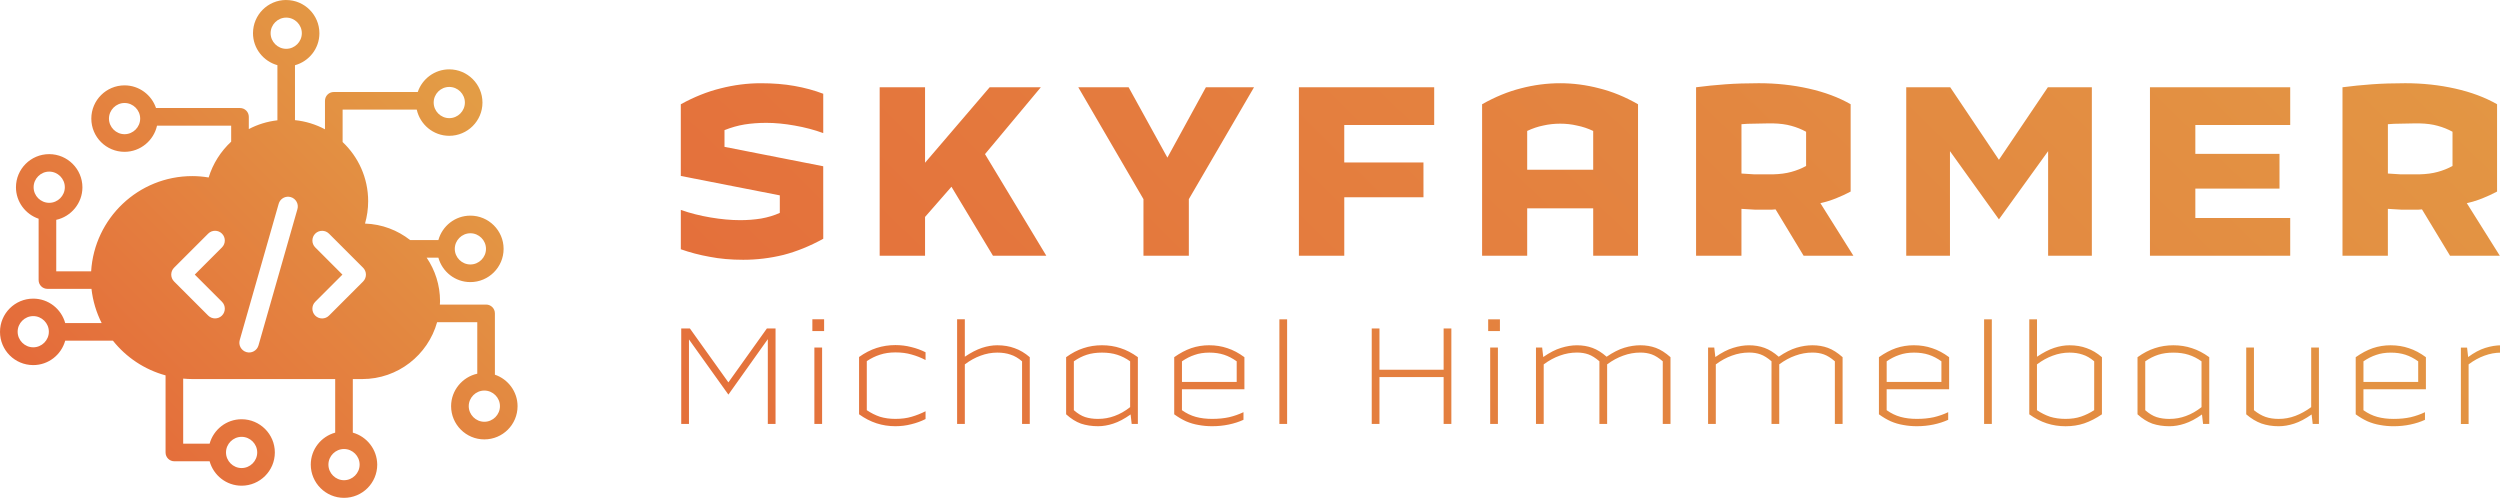 <?xml version="1.0" encoding="UTF-8" standalone="no"?> <!-- Created with Inkscape (http://www.inkscape.org/) --> <svg xmlns:xlink="http://www.w3.org/1999/xlink" xmlns="http://www.w3.org/2000/svg" xmlns:svg="http://www.w3.org/2000/svg" width="135.043mm" height="26.891mm" viewBox="0 0 135.043 26.891" version="1.1" id="svg1"><defs id="defs1"><linearGradient xlink:href="#linearGradient53" id="linearGradient60" x1="70.06" y1="208.098" x2="138.851" y2="139.307" gradientUnits="userSpaceOnUse"></linearGradient><linearGradient id="linearGradient53"><stop style="stop-color:#e46a3a;stop-opacity:1;" offset="0" id="stop31"></stop><stop style="stop-color:#e39c45;stop-opacity:1;" offset="1" id="stop34"></stop></linearGradient><linearGradient xlink:href="#linearGradient53" id="linearGradient62" x1="70.368" y1="218.488" x2="139.463" y2="149.393" gradientUnits="userSpaceOnUse"></linearGradient><linearGradient xlink:href="#linearGradient53" id="linearGradient33" x1="24.458" y1="224.249" x2="44.227" y2="204.48" gradientUnits="userSpaceOnUse"></linearGradient></defs><g id="layer1" transform="translate(-42.032,-142.924)"><path style="-inkscape-font-specification:'Technor Variable Ultra-Light';fill:url(#linearGradient62);stroke-width:0.265" d="m 58.59,185.127 -2.117,-2.997 v 4.591 h -0.415 v -5.188 h 0.465 l 2.067,2.93 2.067,-2.93 h 0.465 v 5.188 h -0.415 v -4.607 z m 4.509,-4.093 h 0.631 v 0.639 h -0.631 z m 0.523,5.687 h -0.415 v -4.151 h 0.415 z m 2.4,-3.412 v 2.665 q 0.34,0.232 0.706,0.357 0.374,0.116 0.83,0.116 0.49,0 0.872,-0.116 0.39,-0.116 0.747,-0.299 v 0.423 q -0.357,0.183 -0.764,0.282 -0.407,0.108 -0.855,0.108 -0.531,0 -1.013,-0.158 -0.481,-0.158 -0.938,-0.49 v -3.113 q 0.457,-0.332 0.938,-0.49 0.481,-0.158 1.013,-0.158 0.448,0 0.855,0.108 0.407,0.1 0.764,0.282 v 0.423 q -0.357,-0.191 -0.747,-0.299 -0.382,-0.116 -0.872,-0.116 -0.457,0 -0.83,0.125 -0.365,0.116 -0.706,0.349 z m 5.264,0.174 v 3.238 h -0.415 v -5.687 h 0.415 v 2.034 q 0.498,-0.34 0.921,-0.481 0.423,-0.141 0.822,-0.141 0.515,0 0.93,0.158 0.423,0.149 0.814,0.49 v 3.628 H 74.359 v -3.404 q -0.307,-0.266 -0.623,-0.365 -0.307,-0.108 -0.706,-0.108 -0.457,0 -0.897,0.166 -0.432,0.158 -0.847,0.473 z m 8.959,3.238 -0.058,-0.515 q -0.498,0.357 -0.93,0.498 -0.423,0.141 -0.814,0.141 -0.506,0 -0.921,-0.141 -0.407,-0.149 -0.797,-0.506 v -3.105 q 0.465,-0.34 0.93,-0.49 0.465,-0.158 0.996,-0.158 0.531,0 0.996,0.158 0.465,0.149 0.93,0.49 v 3.628 z m -1.801,-0.274 q 0.457,0 0.88,-0.158 0.432,-0.158 0.838,-0.481 v -2.49 q -0.332,-0.241 -0.697,-0.357 -0.357,-0.116 -0.814,-0.116 -0.457,0 -0.814,0.116 -0.357,0.116 -0.697,0.357 v 2.656 q 0.307,0.274 0.606,0.374 0.307,0.1 0.697,0.1 z m 5.97,-4.001 q 0.515,0 0.971,0.158 0.457,0.149 0.913,0.49 v 1.743 h -3.354 v 1.137 q 0.357,0.257 0.747,0.365 0.39,0.108 0.872,0.108 0.506,0 0.913,-0.091 0.415,-0.1 0.772,-0.274 v 0.415 q -0.357,0.166 -0.789,0.257 -0.423,0.091 -0.897,0.091 -0.374,0 -0.722,-0.066 -0.349,-0.058 -0.672,-0.199 -0.324,-0.149 -0.639,-0.382 v -3.105 q 0.465,-0.332 0.913,-0.49 0.457,-0.158 0.971,-0.158 z m -1.469,0.872 v 1.121 h 2.939 v -1.121 q -0.332,-0.241 -0.681,-0.357 -0.349,-0.116 -0.789,-0.116 -0.44,0 -0.789,0.125 -0.349,0.116 -0.681,0.349 z m 5.646,3.404 h -0.415 v -5.687 h 0.415 z m 8.404,0 v -2.549 h -3.445 v 2.549 h -0.415 v -5.188 h 0.415 v 2.241 h 3.445 v -2.241 h 0.415 v 5.188 z m 2.392,-5.687 h 0.631 v 0.639 h -0.631 z m 0.523,5.687 h -0.415 v -4.151 h 0.415 z m 2.459,-3.238 v 3.238 h -0.415 v -4.151 h 0.332 l 0.058,0.515 q 0.515,-0.365 0.955,-0.498 0.448,-0.141 0.855,-0.141 0.448,0 0.83,0.141 0.382,0.141 0.764,0.481 0.515,-0.357 0.955,-0.49 0.44,-0.133 0.855,-0.133 0.448,0 0.83,0.141 0.382,0.141 0.789,0.506 v 3.628 h -0.415 v -3.404 q -0.315,-0.274 -0.589,-0.374 -0.274,-0.1 -0.614,-0.1 -0.473,0 -0.921,0.166 -0.44,0.158 -0.863,0.473 v 3.238 h -0.415 v -3.404 q -0.315,-0.274 -0.589,-0.374 -0.274,-0.1 -0.614,-0.1 -0.473,0 -0.921,0.166 -0.44,0.158 -0.863,0.473 z m 9.241,0 v 3.238 h -0.415 v -4.151 h 0.332 l 0.058,0.515 q 0.515,-0.365 0.955,-0.498 0.448,-0.141 0.855,-0.141 0.448,0 0.83,0.141 0.382,0.141 0.764,0.481 0.515,-0.357 0.955,-0.49 0.44,-0.133 0.855,-0.133 0.448,0 0.83,0.141 0.382,0.141 0.789,0.506 v 3.628 h -0.415 v -3.404 q -0.315,-0.274 -0.589,-0.374 -0.274,-0.1 -0.614,-0.1 -0.473,0 -0.921,0.166 -0.44,0.158 -0.863,0.473 v 3.238 h -0.415 v -3.404 q -0.315,-0.274 -0.589,-0.374 -0.274,-0.1 -0.614,-0.1 -0.473,0 -0.921,0.166 -0.44,0.158 -0.863,0.473 z m 10.644,-1.038 q 0.515,0 0.971,0.158 0.457,0.149 0.913,0.49 v 1.743 h -3.354 v 1.137 q 0.357,0.257 0.747,0.365 0.39,0.108 0.872,0.108 0.506,0 0.913,-0.091 0.415,-0.1 0.772,-0.274 v 0.415 q -0.357,0.166 -0.789,0.257 -0.423,0.091 -0.897,0.091 -0.374,0 -0.722,-0.066 -0.349,-0.058 -0.672,-0.199 -0.324,-0.149 -0.639,-0.382 v -3.105 q 0.465,-0.332 0.913,-0.49 0.457,-0.158 0.971,-0.158 z m -1.469,0.872 v 1.121 h 2.939 v -1.121 q -0.332,-0.241 -0.681,-0.357 -0.349,-0.116 -0.789,-0.116 -0.44,0 -0.789,0.125 -0.349,0.116 -0.681,0.349 z m 5.646,3.404 h -0.415 v -5.687 h 0.415 z m 5.912,-0.523 q -0.473,0.324 -0.946,0.49 -0.465,0.158 -1.004,0.158 -0.531,0 -1.013,-0.158 -0.481,-0.158 -0.938,-0.49 v -5.164 h 0.415 v 2.034 q 0.498,-0.34 0.921,-0.481 0.423,-0.141 0.822,-0.141 0.515,0 0.93,0.158 0.423,0.149 0.814,0.49 z m -0.415,-2.881 q -0.307,-0.266 -0.623,-0.365 -0.307,-0.108 -0.706,-0.108 -0.457,0 -0.897,0.166 -0.432,0.158 -0.847,0.473 v 2.49 q 0.34,0.232 0.706,0.357 0.374,0.116 0.83,0.116 0.465,0 0.83,-0.125 0.365,-0.125 0.706,-0.349 z m 5.846,3.404 -0.058,-0.515 q -0.498,0.357 -0.93,0.498 -0.423,0.141 -0.814,0.141 -0.506,0 -0.921,-0.141 -0.407,-0.149 -0.797,-0.506 v -3.105 q 0.465,-0.34 0.93,-0.49 0.465,-0.158 0.996,-0.158 0.531,0 0.996,0.158 0.465,0.149 0.93,0.49 v 3.628 z m -1.801,-0.274 q 0.457,0 0.88,-0.158 0.432,-0.158 0.838,-0.481 v -2.49 q -0.332,-0.241 -0.697,-0.357 -0.357,-0.116 -0.814,-0.116 -0.457,0 -0.814,0.116 -0.357,0.116 -0.697,0.357 v 2.656 q 0.307,0.274 0.606,0.374 0.307,0.1 0.697,0.1 z m 7.688,0.274 -0.058,-0.515 q -0.506,0.357 -0.938,0.498 -0.432,0.141 -0.83,0.141 -0.506,0 -0.93,-0.149 -0.423,-0.158 -0.814,-0.498 v -3.628 h 0.415 v 3.404 q 0.315,0.257 0.623,0.365 0.307,0.108 0.706,0.108 0.465,0 0.897,-0.166 0.432,-0.166 0.847,-0.473 v -3.238 h 0.415 v 4.151 z m 4.194,-4.275 q 0.515,0 0.971,0.158 0.457,0.149 0.913,0.49 v 1.743 h -3.354 v 1.137 q 0.357,0.257 0.747,0.365 0.39,0.108 0.872,0.108 0.506,0 0.913,-0.091 0.415,-0.1 0.772,-0.274 v 0.415 q -0.357,0.166 -0.789,0.257 -0.423,0.091 -0.897,0.091 -0.374,0 -0.722,-0.066 -0.349,-0.058 -0.672,-0.199 -0.324,-0.149 -0.639,-0.382 v -3.105 q 0.465,-0.332 0.913,-0.49 0.457,-0.158 0.971,-0.158 z m -1.469,0.872 v 1.121 h 2.939 v -1.121 q -0.332,-0.241 -0.681,-0.357 -0.349,-0.116 -0.789,-0.116 -0.44,0 -0.789,0.125 -0.349,0.116 -0.681,0.349 z m 5.646,0.166 v 3.238 h -0.415 v -4.151 h 0.332 l 0.058,0.515 q 0.473,-0.357 0.921,-0.498 0.448,-0.141 0.847,-0.141 v 0.398 q -0.457,0 -0.897,0.166 -0.432,0.158 -0.847,0.473 z" id="text22-7-6-5" transform="matrix(1.006,0,0,0.994,22.436,-19.777)" aria-label="Michael Himmelbauer"></path><path style="font-weight:bold;font-size:14.708px;line-height:1.25;font-family:'Technor Variable';-inkscape-font-specification:'Technor Variable Bold';text-align:center;letter-spacing:1.532px;text-anchor:middle;fill:url(#linearGradient60);stroke-width:0.265" d="m 63.432,177.372 q -1.074,0.603 -2.133,0.882 -1.059,0.265 -2.147,0.265 -0.985,0 -1.794,-0.162 -0.809,-0.147 -1.544,-0.412 v -2.147 q 0.735,0.265 1.588,0.412 0.853,0.147 1.588,0.147 0.574,0 1.118,-0.088 0.559,-0.103 1,-0.309 v -0.956 l -5.295,-1.059 v -3.912 q 1.074,-0.603 2.133,-0.868 1.074,-0.279 2.147,-0.279 0.985,0 1.794,0.147 0.824,0.147 1.544,0.427 v 2.147 q -0.706,-0.265 -1.53,-0.412 -0.809,-0.147 -1.515,-0.147 -0.618,0 -1.162,0.088 -0.529,0.088 -1.074,0.309 v 0.912 l 5.28,1.059 z m 9.077,0.927 -2.221,-3.765 -1.412,1.647 v 2.118 h -2.427 v -9.193 h 2.427 v 4.118 l 3.456,-4.118 h 2.736 l -2.986,3.648 3.28,5.545 z m 10.475,-3.089 v 3.089 h -2.427 v -3.089 l -3.486,-6.104 h 2.692 l 2.074,3.839 2.059,-3.839 h 2.574 z m 12.549,-0.103 h -4.236 v 3.192 h -2.427 v -9.193 H 96.106 v 2.059 h -4.81 v 2.044 h 4.236 z m 9.077,3.192 v -2.589 h -3.53 v 2.589 h -2.412 v -8.266 q 1.044,-0.603 2.074,-0.868 1.044,-0.279 2.103,-0.279 1.044,0 2.089,0.279 1.044,0.265 2.074,0.868 v 8.266 z m -3.53,-6.81 v 2.118 h 3.53 v -2.118 q -0.427,-0.206 -0.868,-0.294 -0.427,-0.103 -0.897,-0.103 -0.471,0 -0.912,0.103 -0.427,0.088 -0.853,0.294 z m 12.96,4.295 q -0.397,0 -0.78,0 -0.368,-0.015 -0.721,-0.044 v 2.559 h -2.427 v -9.193 q 0.765,-0.103 1.574,-0.162 0.809,-0.059 1.78,-0.059 1.397,0 2.677,0.294 1.28,0.294 2.236,0.853 v 4.765 q -0.382,0.206 -0.78,0.368 -0.397,0.162 -0.838,0.265 l 1.765,2.868 h -2.662 l -1.5,-2.53 q -0.088,0 -0.176,0.015 -0.073,0 -0.147,0 z m -1.5,-4.663 v 2.692 q 0.324,0.029 0.677,0.044 0.368,0 0.75,0 0.073,0 0.132,0 0.059,0 0.132,0 0.559,-0.015 0.971,-0.132 0.427,-0.118 0.794,-0.324 v -1.868 q -0.368,-0.206 -0.794,-0.324 -0.412,-0.118 -0.971,-0.132 -0.073,0 -0.132,0 -0.059,0 -0.132,0 -0.382,0 -0.75,0.015 -0.353,0 -0.677,0.029 z m 13.769,5.192 -2.618,-3.721 v 5.707 h -2.339 v -9.193 h 2.353 l 2.603,3.957 2.618,-3.957 h 2.353 v 9.193 h -2.339 v -5.707 z m 15.579,-0.073 v 2.059 h -7.501 v -9.193 h 7.501 v 2.059 h -5.074 v 1.574 h 4.501 v 1.897 h -4.501 v 1.603 z m 6.724,-0.456 q -0.397,0 -0.78,0 -0.368,-0.015 -0.721,-0.044 v 2.559 h -2.427 v -9.193 q 0.765,-0.103 1.574,-0.162 0.809,-0.059 1.78,-0.059 1.397,0 2.677,0.294 1.28,0.294 2.236,0.853 v 4.765 q -0.382,0.206 -0.78,0.368 -0.397,0.162 -0.838,0.265 l 1.765,2.868 h -2.662 l -1.5,-2.53 q -0.088,0 -0.176,0.015 -0.074,0 -0.147,0 z m -1.5,-4.663 v 2.692 q 0.324,0.029 0.677,0.044 0.368,0 0.75,0 0.073,0 0.132,0 0.059,0 0.132,0 0.559,-0.015 0.971,-0.132 0.427,-0.118 0.794,-0.324 v -1.868 q -0.368,-0.206 -0.794,-0.324 -0.412,-0.118 -0.971,-0.132 -0.073,0 -0.132,0 -0.059,0 -0.132,0 -0.382,0 -0.75,0.015 -0.353,0 -0.677,0.029 z" id="text21-4-2-3" transform="matrix(1.01,0,0,0.99,22.436,-19.777)" aria-label="SKYFARMER"></path><path id="path10-5-0-1" style="fill:url(#linearGradient33);fill-opacity:1;stroke-width:0.413" class="st1" d="m 35.825,200.919 c -0.993,0 -1.795,0.802 -1.795,1.795 0,0.823 0.564,1.516 1.319,1.727 v 2.977 c -0.552,0.063 -1.074,0.226 -1.545,0.474 v -0.661 c 0,-0.265 -0.211,-0.476 -0.476,-0.476 h -4.536 c -0.238,-0.707 -0.911,-1.224 -1.7,-1.224 -0.986,0 -1.795,0.802 -1.795,1.795 0,0.993 0.802,1.795 1.795,1.795 0.857,0 1.578,-0.612 1.754,-1.414 h 4.005 v 0.865 c -0.56,0.522 -0.987,1.186 -1.216,1.935 -0.286,-0.048 -0.585,-0.075 -0.884,-0.075 -2.912,0 -5.289,2.276 -5.464,5.144 h -1.885 v -2.781 c 0.802,-0.177 1.414,-0.898 1.414,-1.754 0,-0.986 -0.802,-1.795 -1.795,-1.795 -0.993,0 -1.795,0.803 -1.795,1.789 0,0.789 0.517,1.462 1.224,1.7 v 3.312 c 0,0.265 0.211,0.476 0.476,0.476 h 2.379 c 0.073,0.659 0.265,1.28 0.55,1.847 H 23.886 c -0.211,-0.762 -0.904,-1.319 -1.727,-1.319 -0.986,0 -1.795,0.802 -1.795,1.795 0,0.993 0.802,1.795 1.795,1.795 0.823,0 1.516,-0.558 1.727,-1.319 h 2.578 c 0.715,0.898 1.705,1.564 2.843,1.875 v 4.164 c 0,0.265 0.211,0.476 0.476,0.476 h 1.904 c 0.211,0.762 0.905,1.319 1.728,1.319 0.986,0 1.795,-0.802 1.795,-1.795 0,-0.993 -0.809,-1.795 -1.795,-1.795 -0.823,0 -1.517,0.558 -1.728,1.319 h -1.428 v -3.514 c 0.163,0.015 0.327,0.025 0.493,0.025 h 7.718 v 2.894 c -0.762,0.211 -1.319,0.904 -1.319,1.727 0,0.986 0.802,1.795 1.795,1.795 0.993,0 1.795,-0.802 1.795,-1.795 -0.007,-0.823 -0.564,-1.516 -1.319,-1.727 v -2.894 h 0.51 c 1.926,0 3.548,-1.301 4.043,-3.071 h 2.17 v 2.781 c -0.802,0.177 -1.414,0.898 -1.414,1.754 0,0.986 0.802,1.795 1.795,1.795 0.993,0 1.795,-0.802 1.795,-1.795 0,-0.789 -0.517,-1.462 -1.224,-1.7 v -3.312 c 0,-0.265 -0.211,-0.476 -0.476,-0.476 h -2.496 c 0.003,-0.06 0.009,-0.119 0.009,-0.18 0,-0.873 -0.268,-1.682 -0.723,-2.353 h 0.633 c 0.211,0.762 0.905,1.319 1.728,1.319 0.986,0 1.795,-0.802 1.795,-1.795 0,-0.993 -0.809,-1.795 -1.795,-1.795 -0.823,0 -1.517,0.557 -1.728,1.319 h -1.526 c -0.677,-0.53 -1.518,-0.86 -2.437,-0.89 0.109,-0.381 0.17,-0.789 0.17,-1.21 0,-1.261 -0.532,-2.393 -1.38,-3.195 v -1.75 h 4.005 c 0.177,0.802 0.891,1.414 1.754,1.414 0.986,0 1.795,-0.802 1.795,-1.795 0,-0.993 -0.809,-1.795 -1.795,-1.795 -0.789,0 -1.462,0.516 -1.7,1.224 h -4.536 c -0.265,0 -0.476,0.211 -0.476,0.476 v 1.538 c -0.492,-0.262 -1.039,-0.435 -1.62,-0.494 v -2.967 c 0.762,-0.211 1.319,-0.904 1.319,-1.727 0,-0.986 -0.802,-1.795 -1.795,-1.795 z m 0,0.952 c 0.462,0 0.843,0.381 0.843,0.843 0,0.462 -0.381,0.843 -0.843,0.843 -0.462,0 -0.843,-0.381 -0.843,-0.843 0,-0.462 0.38,-0.843 0.843,-0.843 z m 8.808,3.745 c 0.462,0 0.843,0.381 0.843,0.843 0,0.462 -0.38,0.843 -0.843,0.843 -0.462,0 -0.843,-0.38 -0.843,-0.843 0,-0.462 0.374,-0.843 0.843,-0.843 z m -17.54,0.867 c 0.462,0 0.843,0.381 0.843,0.843 0,0.462 -0.381,0.843 -0.843,0.843 -0.462,0 -0.843,-0.38 -0.843,-0.843 0,-0.462 0.38,-0.843 0.843,-0.843 z m -4.07,3.707 c 0.462,0 0.843,0.381 0.843,0.843 0,0.462 -0.381,0.843 -0.843,0.843 -0.462,0 -0.843,-0.374 -0.843,-0.843 0,-0.462 0.381,-0.843 0.843,-0.843 z m 12.941,1.357 c 0.035,0.003 0.07,0.009 0.105,0.019 0.279,0.081 0.442,0.372 0.361,0.651 l -2.103,7.362 c -0.081,0.279 -0.371,0.442 -0.651,0.361 -0.279,-0.081 -0.442,-0.371 -0.362,-0.651 l 2.104,-7.362 c 0.07,-0.245 0.302,-0.399 0.546,-0.38 z m -3.983,1.839 c 0.135,0 0.27,0.051 0.373,0.154 0.205,0.205 0.205,0.539 0,0.744 l -1.469,1.469 1.469,1.468 c 0.205,0.205 0.205,0.539 0,0.745 -0.205,0.205 -0.539,0.205 -0.745,0 l -1.841,-1.841 c -0.205,-0.205 -0.205,-0.539 0,-0.745 l 1.841,-1.84 c 0.103,-0.103 0.237,-0.154 0.372,-0.154 z m 5.783,0.002 c 0.135,0 0.269,0.051 0.372,0.154 l 1.841,1.841 c 0.205,0.205 0.205,0.539 0,0.744 l -1.841,1.841 c -0.205,0.205 -0.539,0.205 -0.744,0 -0.205,-0.205 -0.205,-0.539 0,-0.745 l 1.469,-1.469 -1.468,-1.469 c -0.205,-0.205 -0.205,-0.537 -0.002,-0.743 2.71e-4,-2.7e-4 7.62e-4,-2.5e-4 10e-4,-5.2e-4 2.72e-4,-2.7e-4 2.44e-4,-7.6e-4 5.16e-4,-10e-4 0.103,-0.102 0.236,-0.152 0.371,-0.152 z m 8.009,0.132 c 0.462,0 0.843,0.381 0.843,0.843 0,0.462 -0.38,0.843 -0.843,0.843 -0.462,0 -0.843,-0.38 -0.843,-0.843 0,-0.462 0.381,-0.843 0.843,-0.843 z m -23.613,4.475 c 0.462,0 0.843,0.381 0.843,0.843 0,0.462 -0.38,0.843 -0.843,0.843 -0.462,0 -0.843,-0.381 -0.843,-0.843 0,-0.462 0.381,-0.843 0.843,-0.843 z m 24.367,4.022 c 0.462,0 0.843,0.38 0.843,0.843 0,0.462 -0.381,0.843 -0.843,0.843 -0.462,0 -0.843,-0.381 -0.843,-0.843 0,-0.462 0.381,-0.843 0.843,-0.843 z m -13.112,2.5 c 0.462,0 0.843,0.381 0.843,0.843 0,0.462 -0.38,0.843 -0.843,0.843 -0.462,0 -0.843,-0.381 -0.843,-0.843 0,-0.462 0.381,-0.843 0.843,-0.843 z m 5.532,0.657 c 0.462,0 0.843,0.38 0.843,0.843 0,0.462 -0.381,0.843 -0.843,0.843 -0.462,0 -0.843,-0.381 -0.843,-0.843 0,-0.462 0.381,-0.843 0.843,-0.843 z" transform="translate(21.668,-57.996)"></path></g></svg> 